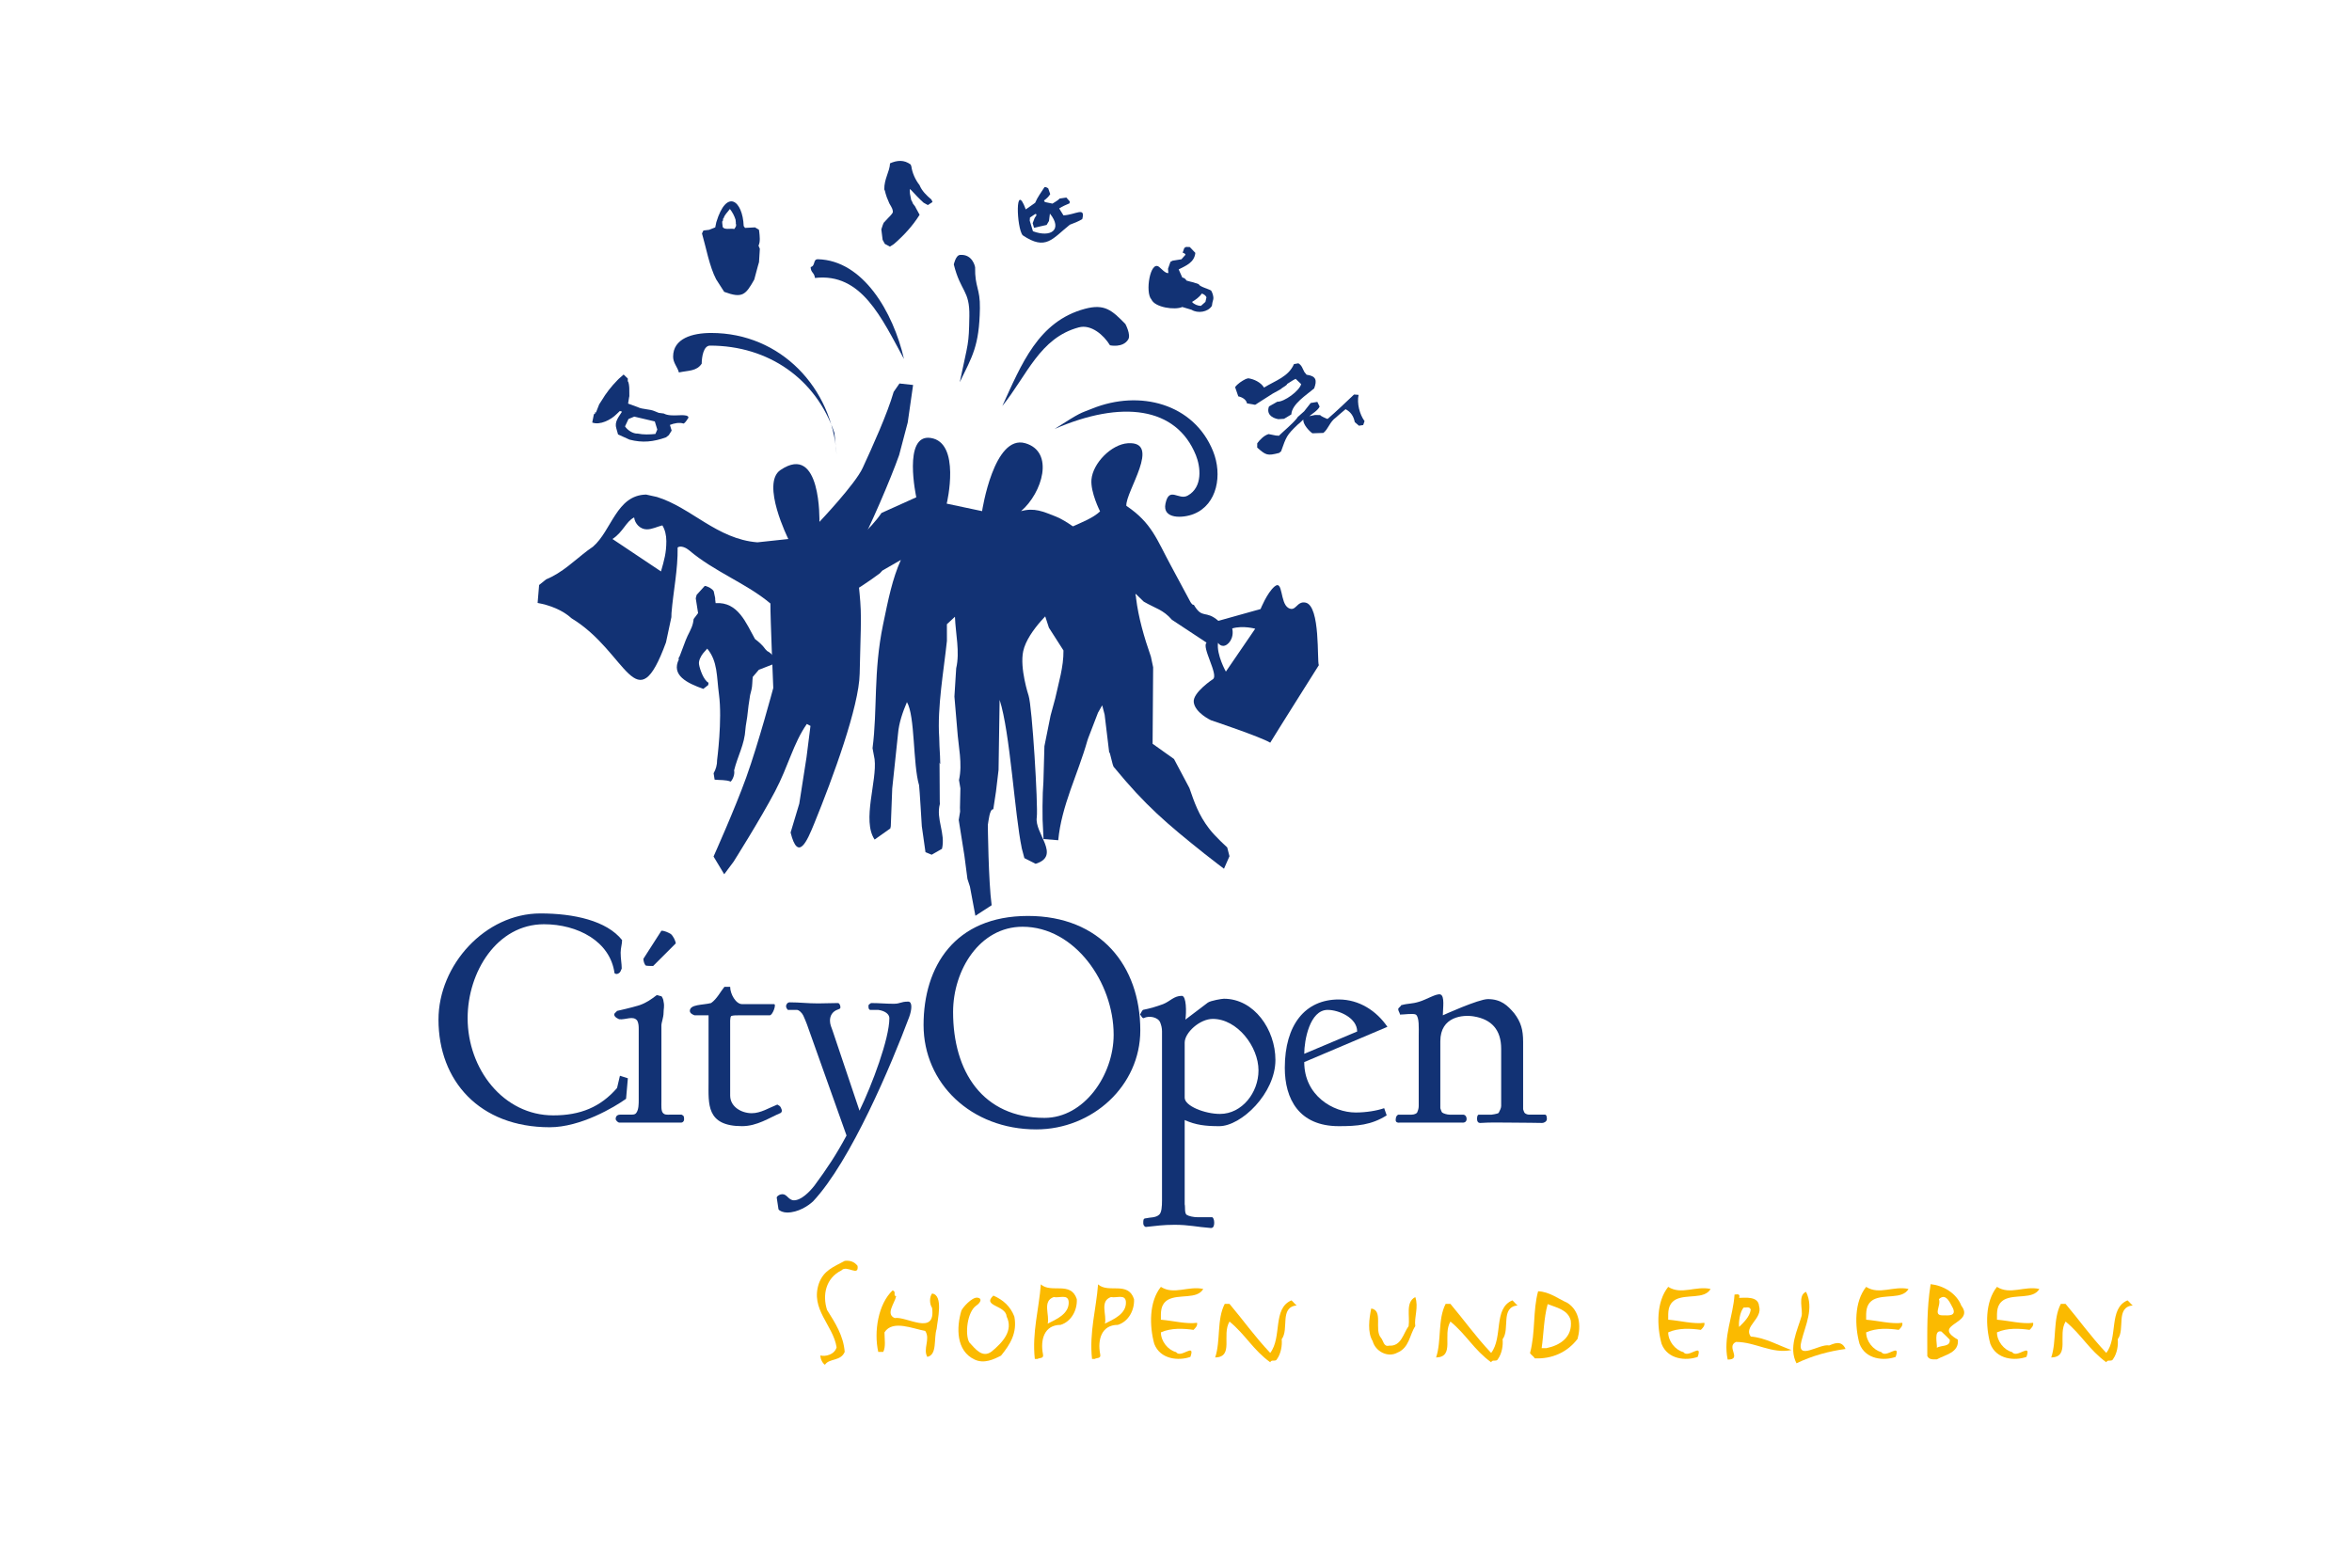<?xml version="1.0" encoding="UTF-8"?> <svg xmlns="http://www.w3.org/2000/svg" id="Ebene_1" data-name="Ebene 1" viewBox="0 0 1920 1280"><defs><style> .cls-1 { fill: #fbba00; } .cls-1, .cls-2 { fill-rule: evenodd; } .cls-3 { fill: #fff; } .cls-2, .cls-4 { fill: #123274; } </style></defs><rect class="cls-3" x="0" width="1920" height="1280"></rect><g><g><path class="cls-2" d="M506.06,878.36l-2.35,9.99c-13.52,15.58-29.98,22.34-52.02,22.34-40.85,0-69.95-37.92-69.95-79.36,0-37.91,24.1-76.7,62.31-76.7,27.33,0,54.08,13.81,57.6,39.97,1.18.88,2.06.88,3.53,0,1.47-.89,1.47-2.06,2.35-3.82,0-4.11-.88-7.94-.88-12.93,0-3.82,1.18-7.06,1.18-10.29-12.64-15.87-39.38-21.75-66.71-21.75-44.97,0-83.17,42.03-83.17,86.7,0,49.96,33.5,87.87,90.81,87.87,25.27,0,52.9-16.46,62.31-23.22l1.47-16.76-6.47-2.05Z"></path><path class="cls-2" d="M547.57,762.56c-2.05-1.17-5-2.64-7.64-2.64l-14.7,22.92c0,2.06.88,4.7,2.06,5.59,1.47.29,5.88.29,5.88.29,7.05-7.05,18.52-18.51,18.52-18.51-.29-2.06-2.05-5.88-4.11-7.65ZM556.38,910.1h-9.7c-2.06,0-4.11.29-5.58-1.47-1.47-1.76-1.18-5.59-1.18-9.4v-62.01c0-2.35,1.76-6.47,1.76-10.29,0-3.52.88-5,0-9.11,0-1.76-1.47-4.41-1.76-4.41-.88,0-2.65-.89-3.82-.89-4.7,3.53-8.23,6.17-14.11,8.23-6.47,2.05-18.51,4.7-18.51,4.7,0,.88-2.06,1.47-2.06,2.94,0,2.35,4.11,3.82,4.11,3.82,5.29.58,11.46-3.23,14.7,1.17,1.17,2.35,1.17,4.7,1.17,7.35v57.31c0,3.23,0,7.64-1.76,10.29-1.18,2.05-3.23,1.76-6.47,1.76h-6.76c-2.35,0-3.82,1.17-3.82,3.53,0,1.18,2.06,3.23,3.23,2.94h49.67c1.76.29,2.94-1.18,2.94-2.35,0-2.35,0-3.23-2.06-4.11Z"></path><path class="cls-2" d="M637.5,904.51c-.59-1.47-1.47-1.76-2.94-2.64-6.76,2.64-13.52,7.05-20.87,7.05-8.52,0-17.63-5.29-17.63-14.4v-55.55c0-3.82-.29-8.53.88-9.41,1.47-.58,4.11-.58,6.76-.58h24.69c2.35,0,5.59-9.12,3.52-9.12h-26.15c-5,0-9.7-8.23-9.7-14.11h-4.7c-2.94,3.53-6.17,9.99-10.88,13.22-6.76,1.77-17.34.88-17.34,6.47,0,2.35,3.82,3.53,3.82,3.53h11.46v54.66c0,17.64-2.06,35.86,27.33,35.86,12.34,0,22.04-6.76,31.74-10.87,1.18-1.17.88-2.35,0-4.11Z"></path><path class="cls-2" d="M741.3,817.81c-6.17,0-6.17,1.76-11.76,1.76-6.76,0-11.46-.59-18.51-.59-.88.88-2.06.88-2.06,2.35s0,2.65,1.18,3.23h6.76c6.17.88,9.11,3.82,9.11,6.76,0,16.76-14.11,54.37-24.39,75.54l-22.04-65.54c-.88-2.35-2.06-5-2.06-7.94,0-4.11,2.06-7.64,6.47-9.11.29-.29,2.06-.29,2.06-1.76,0-1.76-.88-3.53-2.06-3.53-6.47,0-9.7.3-16.17.3-9.11,0-14.7-.88-23.22-.88-1.76,0-2.94,1.76-2.94,3.23s1.47,2.94,1.47,2.94h7.35c1.76,0,4.41,2.64,5.29,4.7,1.18,2.35,2.06,5,2.94,7.06l32.33,90.81c-8.52,15.87-15.58,26.45-26.16,40.85-4.11,5.29-10.88,12.05-16.75,12.05-4.41,0-5.59-5-9.4-5-2.06,0-4.11,1.18-4.7,2.64l1.47,9.7c.88,1.47,4.11,2.65,7.05,2.65,8.82,0,17.05-5.29,21.16-9.12,30.86-32.92,64.07-111.98,78.47-150.48,2.06-5.58,2.94-12.64-.88-12.64Z"></path><path class="cls-2" d="M839.16,747.86c-59.96,0-85.23,41.44-85.23,89.05s38.79,85.23,91.99,85.23c45.85,0,84.94-35.56,84.94-80.82,0-52.9-32.62-93.46-91.7-93.46ZM852.68,912.74c-50.55,0-74.65-37.91-74.65-86.41,0-34.39,21.75-69.65,56.72-69.65,42.61,0,74.35,45.56,74.35,88.17,0,32.92-24.1,67.89-56.43,67.89Z"></path><path class="cls-2" d="M999.13,815.46c-1.47,0-10.88,1.47-13.23,3.23l-18.22,13.81c.88-5.88.88-19.4-2.94-19.4-6.47,0-9.41,4.41-15.28,6.76-5.59,2.06-10.58,3.53-16.46,4.7-.88.88-2.35,3.82-2.35,3.82.88.59,1.47,2.94,2.94,2.94,4.41-2.35,11.76-.88,13.52,3.53.88,2.35,1.47,4.41,1.47,7.35v137.84c0,5-.29,10-2.35,11.76-2.94,2.64-7.35,2.05-10.87,2.94-2.35,0-2.06,2.06-2.06,4.41,0,1.17,1.18,2.64,2.06,2.64,8.52-.88,14.11-1.76,23.51-1.76,11.76,0,17.93,1.76,29.68,2.64,2.35,0,2.64-2.64,2.64-4.41,0-2.35-.88-4.41-1.76-4.41h-11.76c-3.52,0-7.35-.88-9.11-2.05-1.76-1.76-.88-6.17-1.47-8.53v-68.77c9.12,4.11,17.05,5,28.22,5,17.93,0,45.85-26.74,45.85-54.08,0-24.69-17.34-49.96-42.03-49.96ZM995.9,909.51c-12.34,0-28.81-6.47-28.81-13.22v-44.97c0-8.23,12.35-19.4,22.93-19.4,19.98,0,37.32,22.63,37.32,42.03,0,18.22-13.52,35.56-31.44,35.56Z"></path><path class="cls-2" d="M1092.91,816.05c-27.63,0-44.09,20.86-44.09,55.84,0,25.28,11.46,47.61,44.09,47.61,14.99,0,26.45-.88,39.08-8.81l-2.05-5.88c-5.88,2.06-14.7,3.53-23.22,3.53-18.51,0-42.03-13.81-42.03-41.15l67.89-28.8c-8.82-12.93-22.92-22.33-39.67-22.33ZM1064.69,860.43c0-10.87,4.41-35.86,19.1-35.86,9.12,0,24.1,6.47,24.1,17.64l-43.2,18.22Z"></path><path class="cls-2" d="M1261.3,910.1h-12.93c-1.47,0-2.94-.59-3.82-1.47-.59-.88-1.18-2.94-1.18-2.94v-54.96c0-9.99-1.76-16.17-7.35-23.51-5.29-6.17-10.58-11.46-21.45-11.46-7.64,0-36.74,13.23-36.74,13.23,0-5.59,1.76-15.87-2.05-17.05-3.23-.88-11.17,4.11-17.05,5.88-6.47,2.05-8.53,1.17-14.99,2.94,0,.88-2.35,2.05-2.35,3.23,0,1.47,1.47,3.23,1.47,4.41,3.23,0,10.88-1.18,12.93,0,2.94,2.05,2.35,11.46,2.35,16.75v57.02c0,1.76,0,3.23-1.17,5.88-.3,1.18-2.65,2.06-4.7,2.06h-10.88c-1.18.59-2.06,1.76-2.06,4.41,0,2.06,2.06,2.35,3.53,2.06h50.55c2.35.29,3.82-.88,3.82-2.94s-1.18-3.53-2.94-3.53h-10.87c-2.06,0-5-.88-6.17-1.76-.59-.59-1.47-3.53-1.47-3.53v-54.67c0-20.27,18.51-21.75,27.33-20.27,14.4,2.35,22.34,10.87,22.34,26.45v46.73c0,1.76-1.18,3.82-2.06,5.59-.88.88-5.88,1.47-5.88,1.47h-10.29c-1.17,0-1.47,1.76-1.47,3.53,0,2.06.88,3.23,2.64,3.23,8.82-.59,14.99-.29,23.81-.29,9.7,0,26.74.29,26.74.29,1.47,0,3.82-1.17,3.82-3.23,0-1.76-.29-3.53-1.47-3.53Z"></path></g><g><path class="cls-4" d="M576.1,478.48c2.23.68,5.36,2.16,6.55,4.33l1.34,6.33-.27-.63.46,3.95c18.37-1.3,24.99,16.6,32.13,29.27,3.14,2.36,6.27,5.13,8.53,8.37l1.4,1.45c3.67,1.79,7.75,6.27,5.52,10.53l-12.31,4.8-4.95,5.81c-.42,3.09-.29,7.54-1.04,10.39l-1.13,4.54-1.06,7.04-.17,1.03-1.14,9.74-1.17,7.39-.27,2.56c-.73,12.61-6.36,21.84-9.25,33.65.68,2.81-.77,6.94-2.74,9.15-4.17-1.63-8.8-1.1-13.16-1.6l-.83-5.23c1.8-3.02,2.95-7.1,2.84-10.67,0,0,4.34-32.89,1.55-53.62-2.01-14.95-.95-27.04-9.6-37.46l-3.27,3.7c-1.82,2.24-4.01,6.2-3.4,9.26.58,3.76,3.74,12.87,7.72,14.87l-.21,1.88-4.03,3.15c-13.16-4.68-26.46-11.05-19.92-24.17l-.43-.6,1.16-2.2,4.84-12.84c1.7-4.61,4.94-9.17,5.97-14.19l.51-3.1,3.6-4.76-1.91-12.1.73-2.8,6.56-7.24.84.03Z"></path><g><path class="cls-4" d="M1113.92,343.88l-1.12,3.17-3.45.54-3.42-2.96c-.99-4.82-3.11-8.16-7.5-10.53l-5.47,4.63-2.38,2.13c-5.2,3.67-6.09,9.22-10.27,12.62l-8.98.3c-2.85-2.01-7.69-7.3-7.43-11.2l-3.02,2.85-1.36,1.1c-9.38,8.88-9.46,10.06-13.75,21.99l-1.61,1.3c-9.67,2.5-10.7,1.91-17.88-4.37l.03-3.51c2.15-2.94,5.63-6.49,9.28-7.52l6.1,1.21c.1.01,2.58.02,2.11.33,4.6-4.45,10.59-9.27,14.62-14.09l.94-1.37,5.24-4.66,5.36-6.8,5.42-.9,1.86,3.82c-.74,1.71-2.45,3.21-3.85,4.35l-4.56,3.48,4.74-.97,4.18.1c.22.85,4.67,2.63,5.57,3.08l.69-.16c7.19-6.23,14.53-13.27,21.32-19.72l3.71.28c-1.47,6.89.78,15.85,4.88,21.46Z"></path><path class="cls-4" d="M1072.79,317.14c-6.08,5.23-18.2,12.68-18.65,21.25l-5.92,3.57-4.67.3c-5.54-.98-9.91-4.38-7.62-10.43l6.74-3.82c5.68.22,18.04-8.81,19.51-14.37l-4.53-4.33-2.28,1.23-4.73,3.01c.28.35-.89,1.14-1.41,1.55l-2.68,1.76-1.24,1-6.37,3.52-14.32,9.14-6.67-1.16c-.62-3.2-4.05-5.13-7.1-5.73l-2.61-7.52c2.03-2.82,5.66-5.15,8.74-6.67l1.98-.58c4.59.63,10.3,3.27,12.91,7.59,9.26-5.75,19.87-8.72,24.43-19.17l3.58-.64c2.91,1.63,3.44,4.43,4.91,7.08l1.81,2.23c7.87,1.1,8.65,4.49,6.19,11.18Z"></path><path class="cls-4" d="M1064.34,342.64c.65-.37.24-.33.94-.36l-.94.36Z"></path></g><path class="cls-4" d="M772.82,411.21l28.88,6.13s9.53-62.99,35.32-55.44c23.94,7,13.95,40.45-3.5,55.44,10.96-2.98,17.92.29,28.32,4.37,8.9,3.5,20.73,13.09,20.73,13.09-6.91,16.32-7.67,46.58-21.05,60.42,0,0-22.58,19.36-26.25,36.5-2.97,13.9,4.38,36.19,4.38,36.19,2.94,8.68,7.82,89.69,6.71,99.34-2.14,13.22,20.14,31.39-.93,38.04l-9.21-4.65-2.61-9.86.51,1.79c-5.82-27.28-9.47-94.55-18.1-121.14l-.87,57.19-2.1,17.64-2.21,14.55c-2.98-.64-3.89,9.76-4.44,12.75,0,0,.44,46.07,3.11,65.56l-13.27,8.61-4.46-23.82-2.03-6.27-2.47-18.91-4.64-29.24,1.12-6.83-.11-3.16.35-15.84-1.14-6.75c2.99-13.48-.51-27.25-1.44-41.12l-2.3-27.06,1.45-23.12c3.13-13.42-.51-28.12-1.02-42.04l-6.57,6.11.02,13.58c-2.55,24.2-8,54.17-6.29,78.94-.08,6.49,1.74,27.12.26,20.35l.18,31.21.09,2.71c-3.33,12.26,4.76,23.98,1.73,36.59l-8.42,4.82-5.05-2.09-3-21.16s-1.85-31.11-2.23-33.44c-5.12-17.34-3.19-56.65-9.91-67.92-3.39,7.92-6.54,16.92-7.25,25.59l-4.76,44.95-1.18,30.81-.39,1.82-12.8,9.05c-10.49-15.46,2.15-47.92-.03-65.6l-1.67-8.99c4.11-31.49.57-62.3,8.6-101.01,4.33-20.88,7.57-37.3,14.53-52.71l-15.08,8.67-2.18,2.34c-9.77,7.18-19.78,13.97-30.53,19.62l-13.29-4.96c4.9-7.65,8.88-17.78,7.65-26.96,12.87-11.35,27.85-22.69,37.61-37.05l28.41-12.82s-11.29-51.85,11.69-48.44c24.83,3.67,13.37,52.96,13.12,53.69Z"></path><path class="cls-4" d="M536.56,350.71l-2.02-6.61-16.75-3.93-4.72,1.92-2.85,6.06c2.07,3.12,6.52,6.09,10.36,5.87,4.62.97,9.77.78,14.44.29l1.55-3.61ZM512.51,309.11l-.05,2.18c.81.44,1.19,4.14,1.24,5.65l.06,6.49-.25,1.16-.78,4.94,7.74,2.82c4.12,2.1,9.78,1.45,14.21,3.49l3.03,1.24,4.15.55c6.23,3.37,16.85-.2,19.78,2.39l.41.96c-1.1,1.45-2.32,4.06-4.06,4.86-3.33-1.19-7.99-.19-11.12,1.11l1.42,4.63-2.35,3.73-2.23,1.77c-10.29,3.67-19.16,4.66-29.81,1.88l-9.38-4.25-1.34-4.77c-1.84-5.57,1.95-9.52,4.58-13.82l-1.74-.55-2.62,2.49c-4.5,4.63-13.55,9.33-19.95,6.94l1.34-6.68,1.27-.99s-.65-.23-.21-.67l.65.16,2.65-6.72,2.05-3.16c3.51-5.93,7.83-11.45,12.89-16.6l.82-.85,4.18-3.69,3.42,3.3Z"></path><path class="cls-2" d="M682.93,371.04c-3.59-54.15-45.48-99.18-102.33-99.18-15.56,0-31.12,4.53-31.12,19.36,0,5.13,3.54,8.34,4.73,12.89,7.78-1.71,14.42-.9,18.61-7.17,0-5.13,1.38-14.75,6.77-14.75,47.87,0,86.58,27.29,101.54,71.18l1.79,17.67Z"></path><path class="cls-2" d="M818.21,331.52c15.66-34.22,29.39-69.18,67.41-79.37,16.17-4.33,22.09,1.19,33.06,12.38,0,0,4.66,8.72,2.35,12.57-4.34,7.21-14.93,4.82-14.93,4.82-5.05-8.36-15.37-17.32-25.42-14.63-31.9,8.55-42.09,38.9-62.47,64.23Z"></path><path class="cls-2" d="M860.85,350.25c22.7-14.47,20.29-12.41,30.76-16.64,38.81-15.68,82.97-4.02,98.65,34.79,7.75,19.18,3.52,43.47-15.66,51.22-9.16,3.7-25.83,4.25-23.2-8.36,3.04-14.57,10.71-2.47,18.13-6.59,12.68-7.04,10.41-23.82,6.72-32.97-16.03-39.68-60.67-45.2-115.4-21.44Z"></path><path class="cls-4" d="M600.48,179.45c-1.03-3.25-2.5-6.09-4.64-8.83-1.96,2.7-4.37,4.79-5,7.28-1.25.71.03,2.38-1.41,2.96.41.44.44.61.08.5l.46,4.03c1.59,2.48,6.12.91,9.47,1.57.67-1.14,1.57-1.96,1.5-3.48-.08-.5-.49-.95-.21-1.34l-.26-2.69ZM607.09,184.55l1.1,1.53,8.13-.43,3.2,1.89.29,1.83c.32,3.16,1,8.04-.62,11.2l1.09,2.56-.67,10.87-.88,3.04-1.29,4.81-1.72,6.42c-7.05,12.42-9.6,15.59-24.54,10.03l-6.57-10.24c-5.48-10.45-8.32-26.3-11.56-37.45l1.15-2.4,4.69-.57,4.98-1.98.87-4.23c8.44-27.84,21.54-17.73,22.35,3.12Z"></path><path class="cls-4" d="M984.88,242.73c-.54-1.46-2.38-2.7-3.84-3.04-1.82,2.84-5.15,5.12-7.96,6.83,1.58,1.96,4.83,3.27,7.32,3.18l3.61-3.21.87-3.77ZM975.78,206.48c-.79,7.7-7.32,10.34-13.6,13.49l2.98,6.68c1.35-.03,2.84,1.3,3.4,2.43l3.49.96,1.82.42,4.74,1.56c.27,1.94,7.92,3.82,10.1,5.24,1.1,1.95,2.14,4.86,1.7,7.15l-.7,2.72-.42,2.63c-3.31,5.16-11.59,6.28-16.55,3.18l-7.6-2.29c-5.98,2.71-22.37.41-25.19-6.15-5.37-5.73-.97-31.95,6.11-26.68,2.01,1.5,5.26,5.55,7.68,5.13l-.25-3.55,1.97-5.62,1.77-.94,7.2-1.15,2.95-3.31c1.25-.68-1.25-2.09-1.97-2.07l1.46-4.09c.25.25,1.14-.45,1.26-.62l3.14.1,4.51,4.76Z"></path><path class="cls-4" d="M843.21,188.81c14.7,5.47,24.47-1.28,13.86-14.42l-.76,6.04-1.92,3.24-10.3,2.32-1.09-3.8,1.65-4.28,1.32-1.94c.39-.8-.27-1.71-1.11-1.09l-4.08,2.76-.18,2.53,2.61,8.63ZM855.64,153.66l1.69,4.85c-1.22,2.03-3.21,3.84-5.1,5.22l.76,1.24,6.17,1.28c1.9-1.29,4.31-2.43,5.87-4.15l5.47-.81,2.82,3.24-.27,1.5c-2.84,1.2-5.81,2.45-8.41,4.15l3.49,5.65c9.93-.43,18.17-7.46,15.34,3.1-3.16,1.87-6.68,3.3-10.12,4.54-14.31,11.44-19.51,21.47-38.48,8.64-5.01-5.64-6.44-45.55,2.49-21.13l7.65-5.38c1.91-4.62,5-8.63,7.66-12.82,1.84-.3,3.17,1.42,2.98.89Z"></path><path class="cls-4" d="M743.42,134.41l.56,1.5c.7,5.27,3.3,11.02,6.63,15.18,1.92,4.81,5.7,8.4,9.73,11.85l.91,2-3.81,2.5-3.46-1.91c-3.65-3.25-6.85-6.74-10.18-10.31l-1.13-.89.13,3.72,1.03,5.21.91,1.66.47,1.25,1.77,2.31.82,1.58,2.9,5.31c-5.71,9.15-12.85,16.84-21.01,23.93l-3.23,2.06-4.14-2.22-1.81-3.33-1.06-8.52,1.15-3.51.78-1.89,3.59-3.85c.79-.76,3.72-3.68,3.89-4.88.11-.79-.39-2.47-.52-2.77l-.91-1.83-1.44-2.49-2.12-5.09-.57-1.84c-.54-1.14-.64-3.23-1.43-4.44-.16-8.73,4.42-14.51,4.68-21.33,5.62-2.54,11.54-3.11,16.88,1.02Z"></path><path class="cls-2" d="M783.49,312.03c7.04-33.64,7.4-29.79,7.82-53.96.37-21.21-7.14-19.74-12.69-42.14,0,0,1.53-7.52,5.07-7.79,10.52-.82,12.32,10.04,12.32,10.04-.29,16.54,4.2,17.1,3.91,33.64-.54,30.96-6.26,39.11-16.42,60.22Z"></path><path class="cls-2" d="M737.96,293.12c-8.89-38.49-33.48-80.56-70.27-81.45-4.23-.1-1.82,5.42-5.94,6.37.14,4.8,2.93,4.23,3.53,8.92,38.07-4.44,54.35,32.74,72.68,66.16Z"></path><path class="cls-4" d="M517.65,422.48c-6.82,3.47-8.74,11.71-17.67,17.61l39.6,26.47c2.63-9.19,4.37-15.09,4.37-24.72,0-4.95-1.11-9.38-3.25-12.88-4.2,1-8.22,3.25-12.71,3.25-5.28,0-9.73-4.53-10.33-9.73ZM729.56,319.9l4.7-6.79,11.12,1.22-4.38,30.62-7,26.57c-6.73,19.14-23.78,59-35,79.95,1.75,32.69,4.37,36.19,3.66,62.99l-.89,35.61c-.45,26.54-21.75,84.76-37.21,122.62-5.56,13.61-13.12,31.62-19.17,7.06l3.54-11.79,3.54-11.79,5.91-37.86,3.23-25.62-2.98-1.59c-11.22,16.2-14.91,34.08-25.98,55.11-12.11,23.01-33.86,57.42-33.86,57.42l-7.6,10.18-8.71-14.47s17.45-38.91,26.66-64.54c10.07-28.02,22.1-73.08,22.1-73.08,0,0-2.44-57.93-2.34-68.98-19.3-16.32-46.01-26.04-66.51-43.57-2-1.71-6.64-4.11-9.23-2.17.29,18.09-3.56,35.7-5.02,53.65l-.08,3.24-4.4,20.62c-24.38,66.44-31.22,8.16-77.04-19.64-7.36-6.78-17.87-10.79-27.76-12.58l1.23-14.65,5.73-4.61c13.23-5.4,23.21-15.49,33.85-23.55l4.4-3.13c15.27-13.18,19.17-42.13,43.39-42.54l8.8,1.95c28,8.62,48.97,34.41,82,37.04l25.27-2.71s-22.58-45.38-6.44-56.32c33.57-22.75,31.82,42.32,31.82,42.32,0,0,29.27-30.81,35.32-44.07,7.93-17.2,20.11-44.05,25.31-62.12Z"></path><path class="cls-4" d="M1000.72,548.35l23.94-35s-9.89-2.81-18.76-.24c1.81,8.12-3.44,14.24-7.37,14.24-1.8,0-3.25-1.04-4.24-2.53-1.32,9.85,6.42,23.53,6.42,23.53ZM919.48,413c20.89,14.07,24.88,27.7,36.28,48.66l16.05,29.88c.53.98,2.32,3.15,2.62,2.08,7.27,12.42,9.38,3.97,20.16,13.29l34.45-9.63s5.25-13.17,11.38-18.37c7.13-6.06,4.3,13.52,11.38,17.5,6.16,3.47,6.72-5.95,14-4.38,12.29,2.65,9.21,48.32,10.82,51.07,0,0-36.21,57.43-39.69,63.3-7.49-4.64-48.45-18.36-48.45-18.36,0,0-13.12-6.13-14-14.88-.78-7.81,15.75-18.69,15.75-18.69,4.73-3.38-9.6-26.26-5.25-29.75l-28.32-18.69c-7.14-8.29-13.39-9.23-22.96-14.78l-6.41-6.21c-1.04-.42.37,2.28.12,3.37,1.88,15.66,6.62,32.09,12.1,47.74l1.84,8.67-.45,62.46,17.47,12.44,12.58,23.7c4,11.51,7.39,21.78,16.14,33.21,5.03,6.57,14.72,15.26,14.72,15.26l1.85,7.2-4.48,10.23s-9.7-7.3-15.77-12.15c-31.22-24.93-48.21-39.34-74.06-70.78-1.26-.89-3.3-13.58-3.87-11.91l-3.73-30.96-1.99-7.63-3.42,5.99-7.93,20.61-.75,2.2c-7.65,27.2-21.15,53.01-23.78,81.34l-12.02-.97-.76-15.84-.06-10.71.23-11.29.51-8.94.81-29.03,5.03-25.03,3.77-13.9c2.79-12.94,6.9-25.68,6.75-39.24l-11.88-18.56-2.01-6.17-4.59-14.11.16-2.49c-8.33-11.2-4.46-20.78,3.75-30.47l1.8-13.93c7.36-14.45,31.1-16.91,42.65-27.81,0,0-7.92-15.52-7.03-25.98,1.14-13.43,16.32-28.82,29.76-29.66,27.83-1.73-2.11,39.62-1.29,51.11Z"></path></g><g><path class="cls-1" d="M689.55,1029.51c-9.5,5.09-17.13,7.81-21.03,18.32-7.29,21.2,11.53,33.93,14.42,52.24-1.7,6.11-9.5,7.81-13.23,6.62,0,3.4,2.04,6.62,3.73,7.63,3.39-5.43,12.89-2.71,16.11-10.52-1.02-13.24-7.8-23.75-14.42-34.27-3.9-12.21-1.02-25.95,11.7-32.23,4.41-4.92,14.42,5.6,13.23-3.74-2.71-3.39-6.1-4.58-10.52-4.07Z"></path><path class="cls-1" d="M728.65,1053.6c-11.71,11.02-15.44,33.59-11.71,50.21h4.07c2.21-4.24,1.02-10.52,1.02-15.95,6.62-10.52,23.24-2.88,33.25-1.18,4.41,6.61-2.04,14.59,1.7,21.2,8.31-1.7,5.09-14.93,7.63-22.9.68-7.13,5.77-27.65-3.73-28.84-2.21,2.89-2.21,8.48,0,11.71,3.22,23.41-21.03,6.62-30.53,8.32-7.63-3.23,0-12.05,1.19-17.81-2.88-.51.51-3.73-2.88-4.75Z"></path><path class="cls-1" d="M810.9,1057.84c-9.5,8.82,10.18,7.63,10.86,17.13,5.6,11.53-3.22,21.03-12.22,28.5-7.63,5.77-13.4-2.21-18.32-7.47-3.56-6.27-1.87-24.76,5.77-30.02,3.73-2.55,4.92-5.94,1.02-6.44-4.58-.68-12.38,8.31-13.23,10.68-4.07,13.57-4.41,32.74,10.86,39.87,7.63,3.56,15.27,0,21.54-3.23,7.29-8.99,13.4-18.49,10.86-31.89-3.22-8.31-8.99-13.57-17.13-17.13Z"></path><path class="cls-1" d="M849.67,1048.68c-1.52,20.36-7.29,39.18-4.92,60.89h2.21c1.7-1.18,5.43,0,4.41-4.07-2.2-11.53,1.02-23.75,14.42-23.75,8.82-2.71,13.74-12.21,13.23-21.04-4.92-14.93-20.87-4.41-29.35-12.04ZM872.4,1062.93c.51,10.01-10.52,14.42-17.13,17.81,1.7-7.29-4.58-18.32,4.92-21.71,4.58,1.02,11.7-2.71,12.21,3.9Z"></path><path class="cls-1" d="M896.38,1048.68c-1.53,20.36-7.3,39.18-4.92,60.89h2.21c1.7-1.18,5.43,0,4.41-4.07-2.2-11.53,1.02-23.75,14.42-23.75,8.82-2.71,13.74-12.21,13.23-21.04-4.92-14.93-20.87-4.41-29.35-12.04ZM919.12,1062.93c.51,10.01-10.52,14.42-17.13,17.81,1.69-7.29-4.58-18.32,4.92-21.71,4.58,1.02,11.7-2.71,12.21,3.9Z"></path><path class="cls-1" d="M947.67,1050.71c-9.84,12.21-9.33,32.23-5.43,46.48,4.92,12.89,20.01,14.08,29.52,10.69,4.24-12.21-7.8,1.69-11.7-3.9-6.62-1.7-12.39-8.82-12.39-16.12,8.32-3.73,18.32-3.22,26.63-2.03,1.7-1.7,3.4-3.39,2.88-5.77-8.82,1.19-19.51-1.7-29.52-2.54,0-6.28-.51-12.39,5.77-16.28,8.82-4.92,23.75,0,28.84-8.82-12.21-2.71-23.92,5.09-34.61-1.7Z"></path><path class="cls-1" d="M1054.23,1061.74c-15.6,6.61-7.46,30.02-17.3,42.92-13.23-14.08-22.05-26.81-33.25-40.04h-3.9c-6.62,12.72-3.22,30.02-7.8,43.77,15.6-.51,5.09-18.32,11.7-29.35,12.89,10.52,19.34,23.24,33.25,33.24,1.02-2.71,4.41,0,5.6-2.71,3.23-4.58,4.24-11.19,3.74-16.11,6.27-8.32-2.04-25.96,12.21-27.65-1.7-1.19-2.71-2.89-4.24-4.07Z"></path><path class="cls-1" d="M1155.32,1059.03c-8.14,4.24-4.24,15.44-5.43,23.75-4.41,5.94-5.94,16.63-15.94,15.94-4.58,1.19-4.58-4.24-6.79-6.61-5.43-6.62,2.21-22.22-7.8-23.75-1.7,8.32-3.22,19.51,1.19,26.63,2.2,8.32,12.21,13.74,20.02,9.5,10.01-4.07,10.01-14.59,14.75-21.71-1.02-7.13,2.89-15.44,0-23.75Z"></path><path class="cls-1" d="M1234.57,1061.74c-15.61,6.61-7.46,30.02-17.3,42.92-13.23-14.08-22.05-26.81-33.25-40.04h-3.9c-6.61,12.72-3.22,30.02-7.8,43.77,15.61-.51,5.09-18.32,11.71-29.35,12.89,10.52,19.34,23.24,33.25,33.24,1.02-2.71,4.41,0,5.6-2.71,3.22-4.58,4.24-11.19,3.73-16.11,6.28-8.32-2.03-25.96,12.21-27.65-1.7-1.19-2.71-2.89-4.24-4.07Z"></path><path class="cls-1" d="M1255.61,1054.28c-4.41,15.94-2.04,33.42-6.62,50.55,1.19,1.7,2.88,2.55,3.9,4.24,13.91.68,26.63-4.92,34.94-15.94,2.88-10.52,1.7-22.9-8.31-29.35-7.63-3.39-14.42-8.99-23.92-9.5ZM1282.24,1078.19c1.69,13.74-8.99,20.36-19.85,22.56h-3.9c1.7-11.54,1.7-24.26,4.92-35.96,7.29,2.89,16.63,4.59,18.83,13.4Z"></path><path class="cls-1" d="M1361.81,1050.71c-9.84,12.21-9.33,32.23-5.43,46.48,4.92,12.89,20.01,14.08,29.51,10.69,4.24-12.21-7.8,1.69-11.7-3.9-6.61-1.7-12.38-8.82-12.38-16.12,8.31-3.73,18.32-3.22,26.63-2.03,1.7-1.7,3.39-3.39,2.88-5.77-8.82,1.19-19.51-1.7-29.51-2.54,0-6.28-.51-12.39,5.77-16.28,8.82-4.92,23.75,0,28.84-8.82-12.21-2.71-23.92,5.09-34.6-1.7Z"></path><path class="cls-1" d="M1415.95,1056.99c-1.19,18.15-9.5,34.77-5.6,53.1,12.21,0-1.7-10.52,6.79-14.42,15.94,0,29.17,10.01,45.29,6.61-10.01-3.39-21.03-10.01-33.25-11.02-6.11-8.31,10.01-14.42,6.79-24.94-.68-8.32-11.71-6.62-16.28-6.62,1.19-3.9-2.04-2.71-3.73-2.71ZM1429.18,1069.2c-.68,5.94-6.11,10.86-9.5,14.25-.51-3.39.51-12.72,3.9-15.95,1.7.51,4.41-1.18,5.6,1.7Z"></path><path class="cls-1" d="M1474.32,1054.78c-7.12,2.89-2.21,14.93-3.73,20.02-3.39,11.7-10.69,25.44-4.07,38.33,12.89-6.28,27.14-10.01,40.04-11.71-3.4-7.8-10.01-4.07-13.4-2.88-7.8-1.7-27.14,13.4-22.56-3.73,3.22-12.89,10.35-26.63,3.73-40.04Z"></path><path class="cls-1" d="M1523.4,1050.71c-9.84,12.21-9.33,32.23-5.43,46.48,4.92,12.89,20.02,14.08,29.51,10.69,4.24-12.21-7.8,1.69-11.7-3.9-6.62-1.7-12.39-8.82-12.39-16.12,8.32-3.73,18.32-3.22,26.63-2.03,1.7-1.7,3.4-3.39,2.88-5.77-8.82,1.19-19.51-1.7-29.52-2.54,0-6.28-.51-12.39,5.77-16.28,8.82-4.92,23.75,0,28.84-8.82-12.21-2.71-23.92,5.09-34.61-1.7Z"></path><path class="cls-1" d="M1576.02,1048.51c-3.22,20.53-2.71,36.98-2.71,58.69,1.53,3.22,4.92,2.71,7.8,2.71,6.62-3.73,18.32-5.43,17.13-16.11-22.22-12.73,14.42-12.73,2.88-27.65-4.07-10.52-15.1-16.62-25.11-17.64ZM1591.62,1093.8c.68,6.1-6.79,4.41-10.52,6.61.51-2.54-2.88-14.93,3.73-13.23,2.38,2.21,4.58,4.41,6.79,6.62ZM1594.34,1068.35c2.71,6.62-4.41,5.6-7.8,5.6-9.33.51-1.7-7.81-3.73-13.24,6.11-5.76,9.5,4.24,11.53,7.63Z"></path><path class="cls-1" d="M1630.18,1050.71c-9.84,12.21-9.33,32.23-5.43,46.48,4.92,12.89,20.01,14.08,29.51,10.69,4.24-12.21-7.8,1.69-11.7-3.9-6.62-1.7-12.38-8.82-12.38-16.12,8.31-3.73,18.32-3.22,26.63-2.03,1.7-1.7,3.39-3.39,2.88-5.77-8.82,1.19-19.51-1.7-29.51-2.54,0-6.28-.51-12.39,5.77-16.28,8.82-4.92,23.75,0,28.84-8.82-12.21-2.71-23.92,5.09-34.6-1.7Z"></path><path class="cls-1" d="M1736.74,1061.74c-15.61,6.61-7.47,30.02-17.3,42.92-13.23-14.08-22.05-26.81-33.25-40.04h-3.9c-6.62,12.72-3.23,30.02-7.8,43.77,15.61-.51,5.08-18.32,11.7-29.35,12.89,10.52,19.34,23.24,33.25,33.24,1.02-2.71,4.41,0,5.6-2.71,3.22-4.58,4.24-11.19,3.73-16.11,6.27-8.32-2.04-25.96,12.21-27.65-1.7-1.19-2.72-2.89-4.24-4.07Z"></path></g></g></svg> 